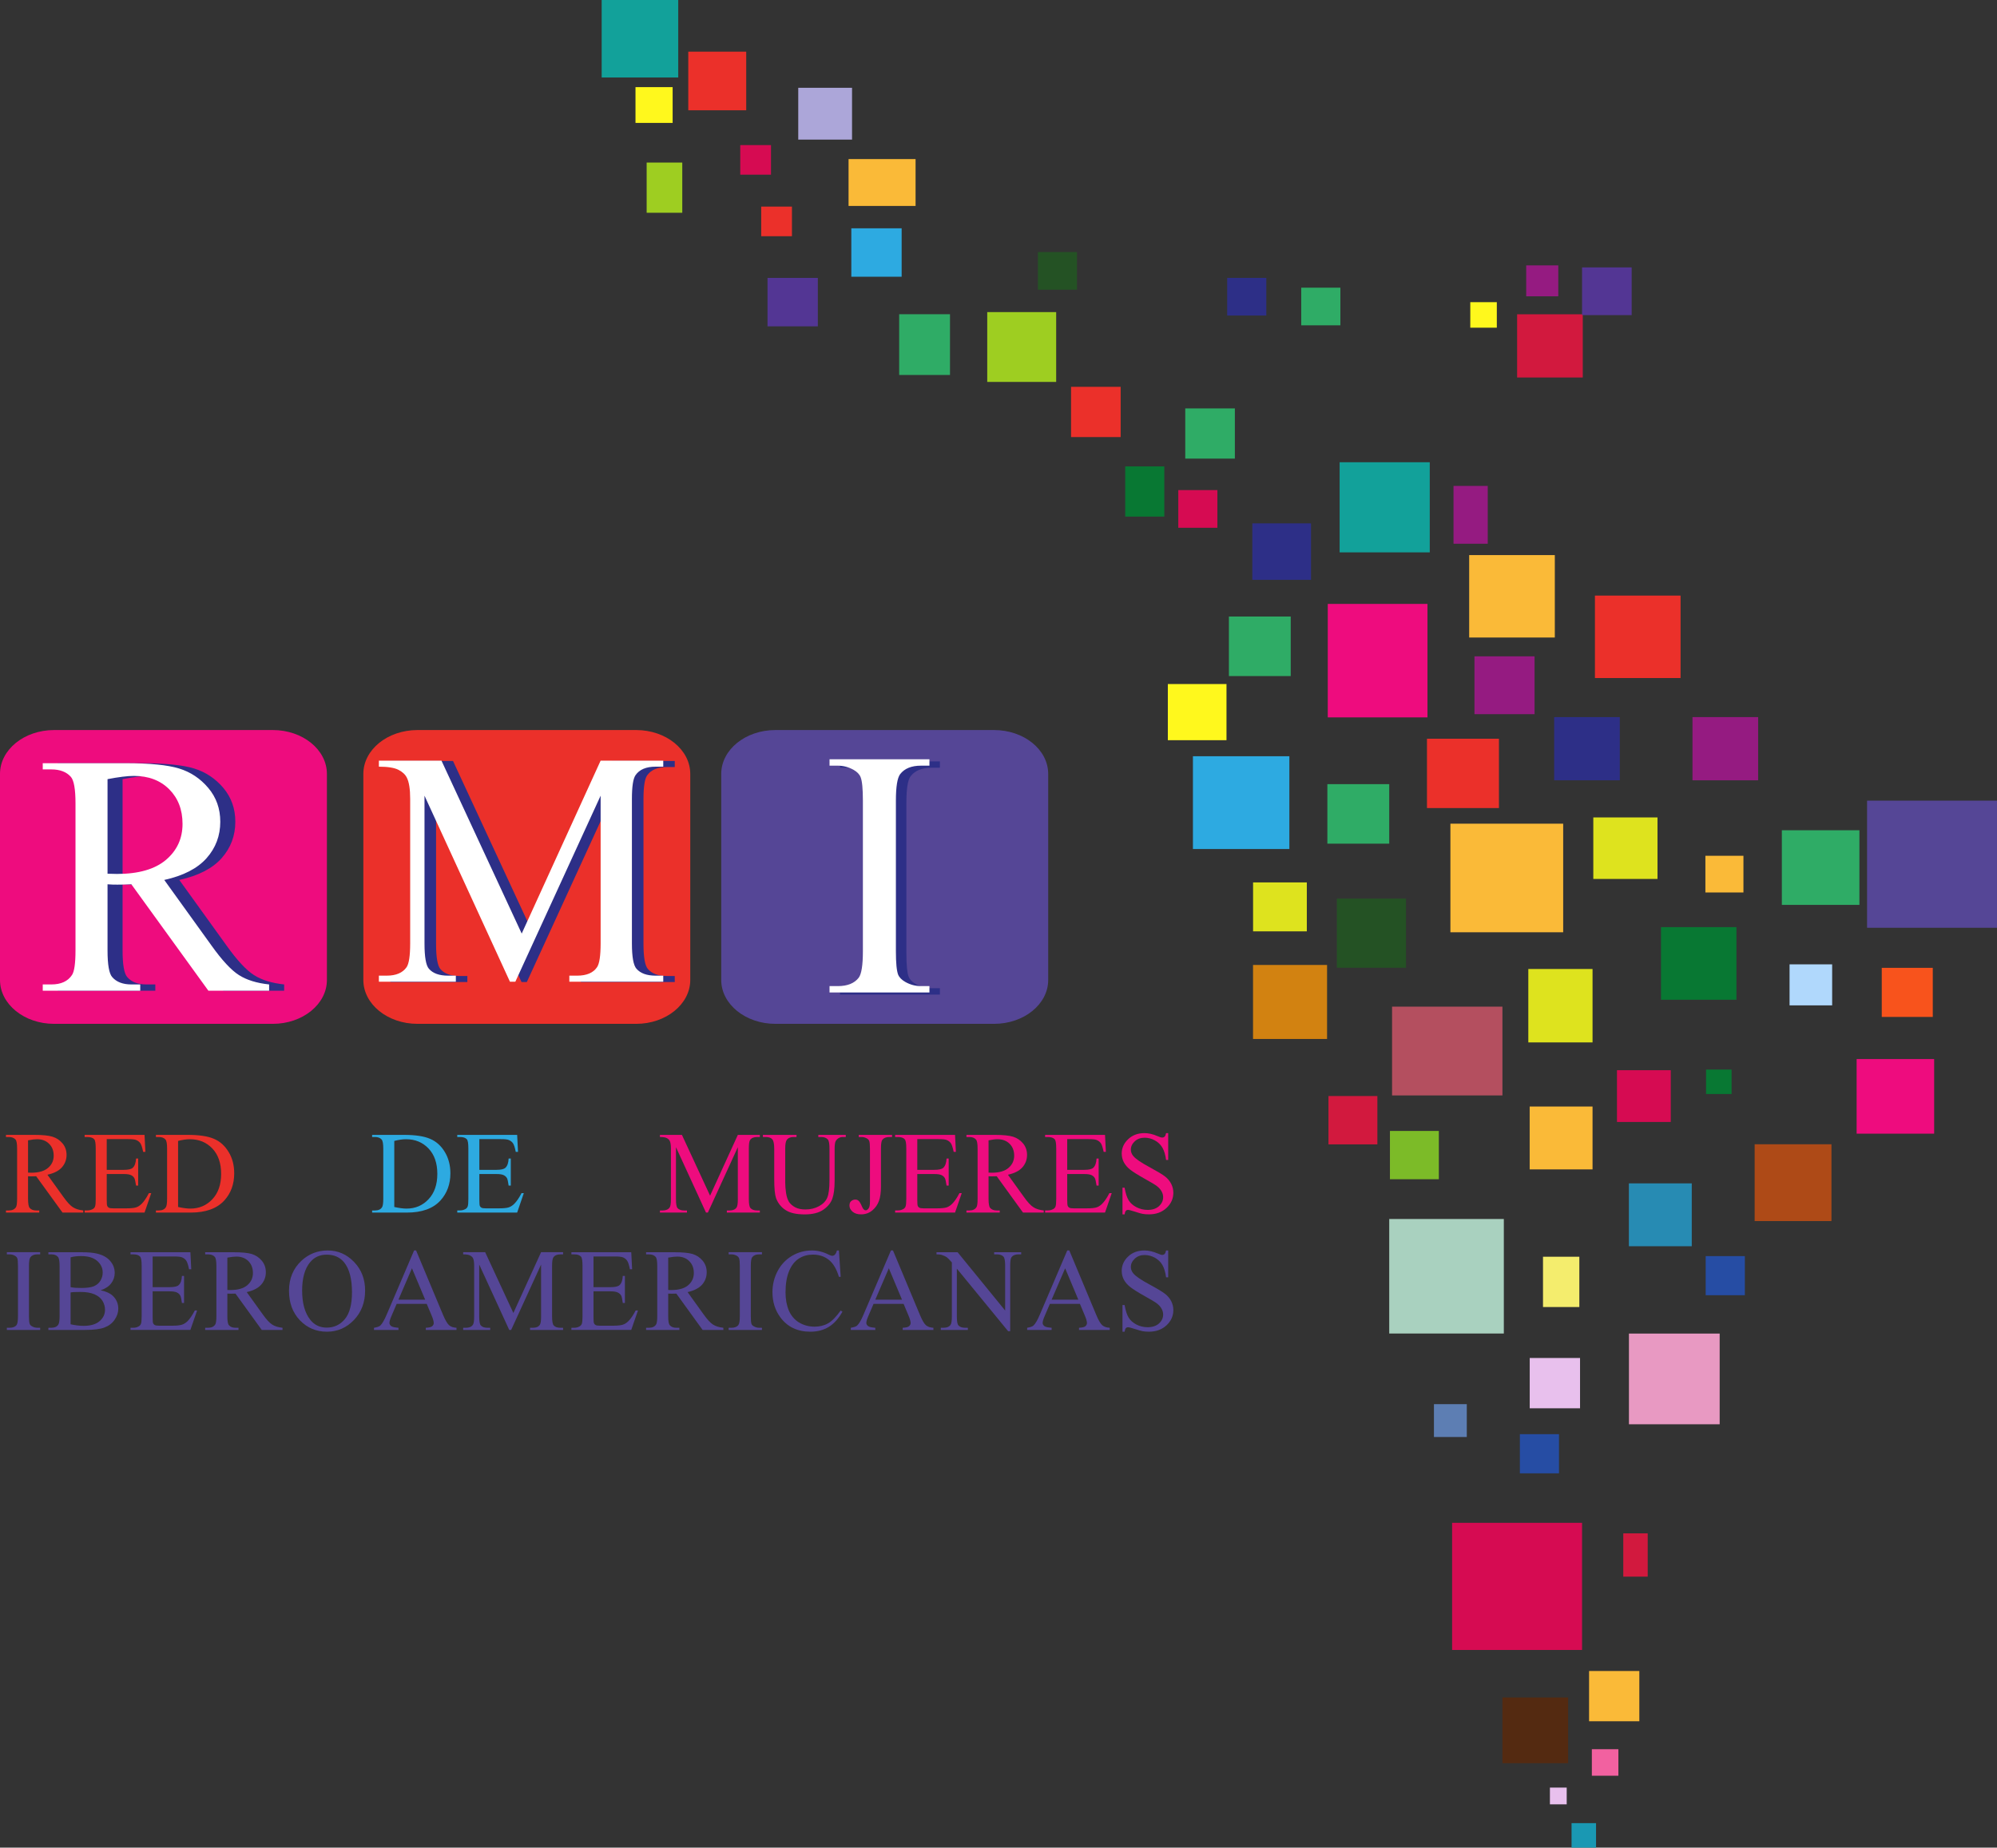 <?xml version="1.0" encoding="UTF-8"?>
<svg xmlns="http://www.w3.org/2000/svg" xmlns:xlink="http://www.w3.org/1999/xlink" width="154.58pt" height="143.05pt" viewBox="0 0 154.58 143.05" version="1.1">
<rect x="0" y="0" width="154.58" height="143.05" fill="#333333" stroke="none"/>
<defs>
<clipPath id="clip1">
  <path d="M 144 61 L 154.578 61 L 154.578 72 L 144 72 Z M 144 61 "/>
</clipPath>
<clipPath id="clip2">
  <path d="M 121 141 L 124 141 L 124 143.051 L 121 143.051 Z M 121 141 "/>
</clipPath>
</defs>
<g id="surface1">
<path style=" stroke:none;fill-rule:nonzero;fill:rgb(83.984%,4.315%,32.152%);fill-opacity:1;" d="M 112.402 127.746 L 122.461 127.746 L 122.461 117.902 L 112.402 117.902 Z M 112.402 127.746 "/>
<g clip-path="url(#clip1)" clip-rule="nonzero">
<path style=" stroke:none;fill-rule:nonzero;fill:rgb(33.325%,27.44%,58.789%);fill-opacity:1;" d="M 144.523 71.832 L 154.582 71.832 L 154.582 61.988 L 144.523 61.988 Z M 144.523 71.832 "/>
</g>
<path style=" stroke:none;fill-rule:nonzero;fill:rgb(32.935%,16.479%,6.665%);fill-opacity:1;" d="M 116.297 136.512 L 121.383 136.512 L 121.383 131.426 L 116.297 131.426 Z M 116.297 136.512 "/>
<path style=" stroke:none;fill-rule:nonzero;fill:rgb(98.047%,72.852%,21.973%);fill-opacity:1;" d="M 123.004 133.266 L 126.895 133.266 L 126.895 129.375 L 123.004 129.375 Z M 123.004 133.266 "/>
<path style=" stroke:none;fill-rule:nonzero;fill:rgb(36.473%,49.414%,70.117%);fill-opacity:1;" d="M 110.996 111.258 L 113.539 111.258 L 113.539 108.715 L 110.996 108.715 Z M 110.996 111.258 "/>
<path style=" stroke:none;fill-rule:nonzero;fill:rgb(14.893%,30.2%,64.256%);fill-opacity:1;" d="M 117.648 114.07 L 120.676 114.07 L 120.676 111.039 L 117.648 111.039 Z M 117.648 114.07 "/>
<path style=" stroke:none;fill-rule:nonzero;fill:rgb(14.893%,30.2%,64.256%);fill-opacity:1;" d="M 132.031 100.281 L 135.062 100.281 L 135.062 97.254 L 132.031 97.254 Z M 132.031 100.281 "/>
<path style=" stroke:none;fill-rule:nonzero;fill:rgb(91.014%,75.389%,92.969%);fill-opacity:1;" d="M 118.41 109.035 L 122.305 109.035 L 122.305 105.141 L 118.41 105.141 Z M 118.41 109.035 "/>
<path style=" stroke:none;fill-rule:nonzero;fill:rgb(95.702%,92.969%,42.747%);fill-opacity:1;" d="M 119.438 101.195 L 122.25 101.195 L 122.25 97.301 L 119.438 97.301 Z M 119.438 101.195 "/>
<path style=" stroke:none;fill-rule:nonzero;fill:rgb(87.109%,89.062%,11.768%);fill-opacity:1;" d="M 118.301 80.707 L 123.273 80.707 L 123.273 75.023 L 118.301 75.023 Z M 118.301 80.707 "/>
<path style=" stroke:none;fill-rule:nonzero;fill:rgb(87.109%,89.062%,11.768%);fill-opacity:1;" d="M 96.996 72.109 L 101.156 72.109 L 101.156 68.32 L 96.996 68.32 Z M 96.996 72.109 "/>
<path style=" stroke:none;fill-rule:nonzero;fill:rgb(87.109%,89.062%,11.768%);fill-opacity:1;" d="M 123.332 68.051 L 128.301 68.051 L 128.301 63.289 L 123.332 63.289 Z M 123.332 68.051 "/>
<path style=" stroke:none;fill-rule:nonzero;fill:rgb(100%,97.264%,11.377%);fill-opacity:1;" d="M 90.398 57.309 L 94.938 57.309 L 94.938 52.961 L 90.398 52.961 Z M 90.398 57.309 "/>
<path style=" stroke:none;fill-rule:nonzero;fill:rgb(91.014%,59.959%,76.172%);fill-opacity:1;" d="M 126.09 110.273 L 133.113 110.273 L 133.113 103.25 L 126.09 103.25 Z M 126.09 110.273 "/>
<path style=" stroke:none;fill-rule:nonzero;fill:rgb(94.922%,38.036%,62.694%);fill-opacity:1;" d="M 123.219 137.484 L 125.273 137.484 L 125.273 135.43 L 123.219 135.43 Z M 123.219 137.484 "/>
<path style=" stroke:none;fill-rule:nonzero;fill:rgb(91.014%,75.389%,92.969%);fill-opacity:1;" d="M 119.973 139.699 L 121.273 139.699 L 121.273 138.402 L 119.973 138.402 Z M 119.973 139.699 "/>
<g clip-path="url(#clip2)" clip-rule="nonzero">
<path style=" stroke:none;fill-rule:nonzero;fill:rgb(10.205%,59.569%,70.117%);fill-opacity:1;" d="M 121.648 143.051 L 123.543 143.051 L 123.543 141.156 L 121.648 141.156 Z M 121.648 143.051 "/>
</g>
<path style=" stroke:none;fill-rule:nonzero;fill:rgb(15.282%,54.492%,70.117%);fill-opacity:1;" d="M 126.086 96.488 L 130.953 96.488 L 130.953 91.621 L 126.086 91.621 Z M 126.086 96.488 "/>
<path style=" stroke:none;fill-rule:nonzero;fill:rgb(98.047%,72.852%,21.973%);fill-opacity:1;" d="M 118.406 90.539 L 123.273 90.539 L 123.273 85.672 L 118.406 85.672 Z M 118.406 90.539 "/>
<path style=" stroke:none;fill-rule:nonzero;fill:rgb(83.984%,4.315%,32.152%);fill-opacity:1;" d="M 125.164 86.867 L 129.328 86.867 L 129.328 82.859 L 125.164 82.859 Z M 125.164 86.867 "/>
<path style=" stroke:none;fill-rule:nonzero;fill:rgb(93.359%,4.704%,49.414%);fill-opacity:1;" d="M 143.715 87.773 L 149.715 87.773 L 149.715 81.996 L 143.715 81.996 Z M 143.715 87.773 "/>
<path style=" stroke:none;fill-rule:nonzero;fill:rgb(93.359%,4.704%,49.414%);fill-opacity:1;" d="M 102.777 55.543 L 110.496 55.543 L 110.496 46.758 L 102.777 46.758 Z M 102.777 55.543 "/>
<path style=" stroke:none;fill-rule:nonzero;fill:rgb(3.137%,47.069%,19.994%);fill-opacity:1;" d="M 132.059 84.703 L 134.035 84.703 L 134.035 82.809 L 132.059 82.809 Z M 132.059 84.703 "/>
<path style=" stroke:none;fill-rule:nonzero;fill:rgb(98.047%,72.852%,21.973%);fill-opacity:1;" d="M 132.008 69.098 L 134.953 69.098 L 134.953 66.258 L 132.008 66.258 Z M 132.008 69.098 "/>
<path style=" stroke:none;fill-rule:nonzero;fill:rgb(98.047%,72.852%,21.973%);fill-opacity:1;" d="M 113.723 49.359 L 120.352 49.359 L 120.352 42.977 L 113.723 42.977 Z M 113.723 49.359 "/>
<path style=" stroke:none;fill-rule:nonzero;fill:rgb(92.188%,18.822%,16.479%);fill-opacity:1;" d="M 123.457 52.496 L 130.086 52.496 L 130.086 46.113 L 123.457 46.113 Z M 123.457 52.496 "/>
<path style=" stroke:none;fill-rule:nonzero;fill:rgb(98.047%,72.852%,21.973%);fill-opacity:1;" d="M 112.27 72.18 L 121 72.18 L 121 63.773 L 112.27 63.773 Z M 112.27 72.18 "/>
<path style=" stroke:none;fill-rule:nonzero;fill:rgb(3.137%,47.069%,19.994%);fill-opacity:1;" d="M 128.57 77.406 L 134.41 77.406 L 134.41 71.781 L 128.57 71.781 Z M 128.57 77.406 "/>
<path style=" stroke:none;fill-rule:nonzero;fill:rgb(68.944%,84.764%,98.827%);fill-opacity:1;" d="M 138.523 77.84 L 141.82 77.84 L 141.82 74.664 L 138.523 74.664 Z M 138.523 77.84 "/>
<path style=" stroke:none;fill-rule:nonzero;fill:rgb(17.651%,66.602%,88.281%);fill-opacity:1;" d="M 92.34 65.734 L 99.805 65.734 L 99.805 58.551 L 92.34 58.551 Z M 92.34 65.734 "/>
<path style=" stroke:none;fill-rule:nonzero;fill:rgb(97.264%,32.542%,10.985%);fill-opacity:1;" d="M 145.66 78.734 L 149.609 78.734 L 149.609 74.934 L 145.66 74.934 Z M 145.66 78.734 "/>
<path style=" stroke:none;fill-rule:nonzero;fill:rgb(92.188%,18.822%,16.479%);fill-opacity:1;" d="M 110.457 62.562 L 116.027 62.562 L 116.027 57.195 L 110.457 57.195 Z M 110.457 62.562 "/>
<path style=" stroke:none;fill-rule:nonzero;fill:rgb(58.397%,10.594%,50.584%);fill-opacity:1;" d="M 114.133 55.293 L 118.785 55.293 L 118.785 50.816 L 114.133 50.816 Z M 114.133 55.293 "/>
<path style=" stroke:none;fill-rule:nonzero;fill:rgb(83.984%,4.315%,32.152%);fill-opacity:1;" d="M 91.207 40.863 L 94.234 40.863 L 94.234 37.945 L 91.207 37.945 Z M 91.207 40.863 "/>
<path style=" stroke:none;fill-rule:nonzero;fill:rgb(14.11%,32.152%,14.11%);fill-opacity:1;" d="M 80.34 22.43 L 83.367 22.43 L 83.367 19.516 L 80.34 19.516 Z M 80.34 22.43 "/>
<path style=" stroke:none;fill-rule:nonzero;fill:rgb(17.651%,66.602%,88.281%);fill-opacity:1;" d="M 65.898 21.426 L 69.793 21.426 L 69.793 17.676 L 65.898 17.676 Z M 65.898 21.426 "/>
<path style=" stroke:none;fill-rule:nonzero;fill:rgb(92.188%,18.822%,16.479%);fill-opacity:1;" d="M 58.922 18.289 L 61.301 18.289 L 61.301 15.996 L 58.922 15.996 Z M 58.922 18.289 "/>
<path style=" stroke:none;fill-rule:nonzero;fill:rgb(83.984%,4.315%,32.152%);fill-opacity:1;" d="M 57.301 13.523 L 59.68 13.523 L 59.68 11.234 L 57.301 11.234 Z M 57.301 13.523 "/>
<path style=" stroke:none;fill-rule:nonzero;fill:rgb(100%,97.264%,11.377%);fill-opacity:1;" d="M 49.191 9.516 L 52.066 9.516 L 52.066 6.746 L 49.191 6.746 Z M 49.191 9.516 "/>
<path style=" stroke:none;fill-rule:nonzero;fill:rgb(67.381%,65.039%,85.156%);fill-opacity:1;" d="M 61.789 10.809 L 65.953 10.809 L 65.953 6.797 L 61.789 6.797 Z M 61.789 10.809 "/>
<path style=" stroke:none;fill-rule:nonzero;fill:rgb(98.047%,72.852%,21.973%);fill-opacity:1;" d="M 65.684 15.945 L 70.871 15.945 L 70.871 12.316 L 65.684 12.316 Z M 65.684 15.945 "/>
<path style=" stroke:none;fill-rule:nonzero;fill:rgb(32.542%,21.167%,58.006%);fill-opacity:1;" d="M 59.41 25.266 L 63.305 25.266 L 63.305 21.516 L 59.41 21.516 Z M 59.41 25.266 "/>
<path style=" stroke:none;fill-rule:nonzero;fill:rgb(18.431%,67.381%,39.989%);fill-opacity:1;" d="M 100.723 25.188 L 103.754 25.188 L 103.754 22.273 L 100.723 22.273 Z M 100.723 25.188 "/>
<path style=" stroke:none;fill-rule:nonzero;fill:rgb(82.422%,9.813%,24.315%);fill-opacity:1;" d="M 117.434 29.227 L 122.516 29.227 L 122.516 24.332 L 117.434 24.332 Z M 117.434 29.227 "/>
<path style=" stroke:none;fill-rule:nonzero;fill:rgb(17.651%,18.431%,52.93%);fill-opacity:1;" d="M 94.992 24.43 L 98.02 24.43 L 98.02 21.516 L 94.992 21.516 Z M 94.992 24.43 "/>
<path style=" stroke:none;fill-rule:nonzero;fill:rgb(32.542%,21.167%,58.006%);fill-opacity:1;" d="M 122.461 24.398 L 126.301 24.398 L 126.301 20.703 L 122.461 20.703 Z M 122.461 24.398 "/>
<path style=" stroke:none;fill-rule:nonzero;fill:rgb(58.397%,10.594%,50.584%);fill-opacity:1;" d="M 118.137 22.941 L 120.621 22.941 L 120.621 20.547 L 118.137 20.547 Z M 118.137 22.941 "/>
<path style=" stroke:none;fill-rule:nonzero;fill:rgb(100%,97.264%,11.377%);fill-opacity:1;" d="M 113.809 25.371 L 115.863 25.371 L 115.863 23.395 L 113.809 23.395 Z M 113.809 25.371 "/>
<path style=" stroke:none;fill-rule:nonzero;fill:rgb(3.137%,47.069%,19.994%);fill-opacity:1;" d="M 87.098 39.996 L 90.125 39.996 L 90.125 36.109 L 87.098 36.109 Z M 87.098 39.996 "/>
<path style=" stroke:none;fill-rule:nonzero;fill:rgb(18.431%,67.381%,39.989%);fill-opacity:1;" d="M 91.746 35.508 L 95.586 35.508 L 95.586 31.621 L 91.746 31.621 Z M 91.746 35.508 "/>
<path style=" stroke:none;fill-rule:nonzero;fill:rgb(61.914%,80.859%,12.939%);fill-opacity:1;" d="M 50.055 16.473 L 52.812 16.473 L 52.812 12.586 L 50.055 12.586 Z M 50.055 16.473 "/>
<path style=" stroke:none;fill-rule:nonzero;fill:rgb(92.188%,18.822%,16.479%);fill-opacity:1;" d="M 82.906 33.84 L 86.746 33.84 L 86.746 29.949 L 82.906 29.949 Z M 82.906 33.84 "/>
<path style=" stroke:none;fill-rule:nonzero;fill:rgb(92.188%,18.822%,16.479%);fill-opacity:1;" d="M 53.277 8.539 L 57.762 8.539 L 57.762 4 L 53.277 4 Z M 53.277 8.539 "/>
<path style=" stroke:none;fill-rule:nonzero;fill:rgb(7.054%,63.084%,60.352%);fill-opacity:1;" d="M 46.574 6 L 52.5 6 L 52.5 -0.004 L 46.574 -0.004 Z M 46.574 6 "/>
<path style=" stroke:none;fill-rule:nonzero;fill:rgb(61.914%,80.859%,12.939%);fill-opacity:1;" d="M 76.418 29.57 L 81.754 29.57 L 81.754 24.164 L 76.418 24.164 Z M 76.418 29.57 "/>
<path style=" stroke:none;fill-rule:nonzero;fill:rgb(18.431%,67.381%,39.989%);fill-opacity:1;" d="M 69.602 29.031 L 73.535 29.031 L 73.535 24.328 L 69.602 24.328 Z M 69.602 29.031 "/>
<path style=" stroke:none;fill-rule:nonzero;fill:rgb(58.397%,10.594%,50.584%);fill-opacity:1;" d="M 112.512 42.098 L 115.16 42.098 L 115.16 37.621 L 112.512 37.621 Z M 112.512 42.098 "/>
<path style=" stroke:none;fill-rule:nonzero;fill:rgb(17.651%,18.431%,52.93%);fill-opacity:1;" d="M 120.301 60.414 L 125.383 60.414 L 125.383 55.52 L 120.301 55.52 Z M 120.301 60.414 "/>
<path style=" stroke:none;fill-rule:nonzero;fill:rgb(17.651%,18.431%,52.93%);fill-opacity:1;" d="M 96.938 44.895 L 101.48 44.895 L 101.48 40.52 L 96.938 40.52 Z M 96.938 44.895 "/>
<path style=" stroke:none;fill-rule:nonzero;fill:rgb(58.397%,10.594%,50.584%);fill-opacity:1;" d="M 131.008 60.414 L 136.09 60.414 L 136.09 55.52 L 131.008 55.52 Z M 131.008 60.414 "/>
<path style=" stroke:none;fill-rule:nonzero;fill:rgb(18.431%,67.381%,39.989%);fill-opacity:1;" d="M 137.926 70.059 L 143.93 70.059 L 143.93 64.281 L 137.926 64.281 Z M 137.926 70.059 "/>
<path style=" stroke:none;fill-rule:nonzero;fill:rgb(18.431%,67.381%,39.989%);fill-opacity:1;" d="M 102.746 65.32 L 107.535 65.32 L 107.535 60.711 L 102.746 60.711 Z M 102.746 65.32 "/>
<path style=" stroke:none;fill-rule:nonzero;fill:rgb(18.431%,67.381%,39.989%);fill-opacity:1;" d="M 95.125 52.344 L 99.91 52.344 L 99.91 47.734 L 95.125 47.734 Z M 95.125 52.344 "/>
<path style=" stroke:none;fill-rule:nonzero;fill:rgb(82.422%,9.813%,24.315%);fill-opacity:1;" d="M 102.832 88.602 L 106.617 88.602 L 106.617 84.859 L 102.832 84.859 Z M 102.832 88.602 "/>
<path style=" stroke:none;fill-rule:nonzero;fill:rgb(48.631%,73.242%,15.697%);fill-opacity:1;" d="M 107.59 91.301 L 111.375 91.301 L 111.375 87.562 L 107.59 87.562 Z M 107.59 91.301 "/>
<path style=" stroke:none;fill-rule:nonzero;fill:rgb(70.506%,30.98%,37.256%);fill-opacity:1;" d="M 107.754 84.812 L 116.297 84.812 L 116.297 77.938 L 107.754 77.938 Z M 107.754 84.812 "/>
<path style=" stroke:none;fill-rule:nonzero;fill:rgb(66.209%,82.031%,74.805%);fill-opacity:1;" d="M 107.535 103.246 L 116.406 103.246 L 116.406 94.379 L 107.535 94.379 Z M 107.535 103.246 "/>
<path style=" stroke:none;fill-rule:nonzero;fill:rgb(68.164%,29.027%,9.009%);fill-opacity:1;" d="M 135.82 94.539 L 141.766 94.539 L 141.766 88.594 L 135.82 88.594 Z M 135.82 94.539 "/>
<path style=" stroke:none;fill-rule:nonzero;fill:rgb(82.422%,9.813%,24.315%);fill-opacity:1;" d="M 125.652 122.07 L 127.543 122.07 L 127.543 118.719 L 125.652 118.719 Z M 125.652 122.07 "/>
<path style=" stroke:none;fill-rule:nonzero;fill:rgb(14.11%,32.152%,14.11%);fill-opacity:1;" d="M 103.48 74.926 L 108.836 74.926 L 108.836 69.574 L 103.48 69.574 Z M 103.48 74.926 "/>
<path style=" stroke:none;fill-rule:nonzero;fill:rgb(82.422%,50.977%,6.665%);fill-opacity:1;" d="M 96.992 80.441 L 102.723 80.441 L 102.723 74.711 L 96.992 74.711 Z M 96.992 80.441 "/>
<path style=" stroke:none;fill-rule:nonzero;fill:rgb(7.054%,63.084%,60.352%);fill-opacity:1;" d="M 103.695 42.766 L 110.672 42.766 L 110.672 35.789 L 103.695 35.789 Z M 103.695 42.766 "/>
<path style=" stroke:none;fill-rule:nonzero;fill:rgb(92.188%,18.822%,16.479%);fill-opacity:1;" d="M 53.43 75.875 C 53.43 77.746 51.555 79.27 49.242 79.27 L 32.316 79.27 C 30 79.27 28.125 77.746 28.125 75.875 L 28.125 59.918 C 28.125 58.043 30 56.523 32.316 56.523 L 49.242 56.523 C 51.555 56.523 53.43 58.043 53.43 59.918 "/>
<path style=" stroke:none;fill-rule:nonzero;fill:rgb(17.651%,18.431%,52.93%);fill-opacity:1;" d="M 40.367 76.031 L 33.754 61.633 L 33.754 73.066 C 33.754 74.121 33.867 74.777 34.094 75.035 C 34.406 75.391 34.898 75.566 35.57 75.566 L 36.176 75.566 L 36.176 76.031 L 30.219 76.031 L 30.219 75.566 L 30.824 75.566 C 31.547 75.566 32.062 75.348 32.363 74.91 C 32.551 74.641 32.641 74.027 32.641 73.066 L 32.641 61.883 C 32.641 61.129 32.559 60.582 32.391 60.242 C 32.273 60 32.055 59.797 31.738 59.633 C 31.426 59.469 30.918 59.387 30.219 59.387 L 30.219 58.918 L 35.066 58.918 L 41.277 72.309 L 47.383 58.918 L 52.23 58.918 L 52.23 59.387 L 51.637 59.387 C 50.906 59.387 50.391 59.602 50.086 60.043 C 49.902 60.309 49.809 60.926 49.809 61.883 L 49.809 73.066 C 49.809 74.121 49.926 74.777 50.16 75.035 C 50.473 75.391 50.965 75.566 51.637 75.566 L 52.23 75.566 L 52.23 76.031 L 44.961 76.031 L 44.961 75.566 L 45.566 75.566 C 46.297 75.566 46.812 75.348 47.105 74.91 C 47.293 74.641 47.383 74.027 47.383 73.066 L 47.383 61.633 L 40.781 76.031 "/>
<path style=" stroke:none;fill-rule:nonzero;fill:rgb(100%,100%,100%);fill-opacity:1;" d="M 39.473 76.008 L 32.859 61.605 L 32.859 73.039 C 32.859 74.094 32.973 74.75 33.203 75.008 C 33.512 75.363 34.004 75.539 34.68 75.539 L 35.285 75.539 L 35.285 76.008 L 29.328 76.008 L 29.328 75.539 L 29.934 75.539 C 30.656 75.539 31.168 75.32 31.473 74.883 C 31.656 74.613 31.75 74 31.75 73.039 L 31.75 61.855 C 31.75 61.102 31.664 60.551 31.496 60.219 C 31.379 59.973 31.164 59.77 30.848 59.605 C 30.531 59.441 30.023 59.359 29.328 59.359 L 29.328 58.891 L 34.172 58.891 L 40.383 72.281 L 46.492 58.891 L 51.34 58.891 L 51.34 59.359 L 50.746 59.359 C 50.016 59.359 49.496 59.578 49.195 60.016 C 49.008 60.281 48.914 60.898 48.914 61.855 L 48.914 73.039 C 48.914 74.094 49.035 74.75 49.27 75.008 C 49.582 75.363 50.074 75.539 50.746 75.539 L 51.34 75.539 L 51.34 76.008 L 44.07 76.008 L 44.07 75.539 L 44.676 75.539 C 45.406 75.539 45.922 75.32 46.215 74.883 C 46.398 74.613 46.492 74 46.492 73.039 L 46.492 61.605 L 39.891 76.008 "/>
<path style=" stroke:none;fill-rule:nonzero;fill:rgb(33.325%,27.44%,58.789%);fill-opacity:1;" d="M 81.137 75.875 C 81.137 77.746 79.262 79.27 76.945 79.27 L 60.02 79.27 C 57.707 79.27 55.828 77.746 55.828 75.875 L 55.828 59.918 C 55.828 58.043 57.707 56.523 60.02 56.523 L 76.945 56.523 C 79.262 56.523 81.137 58.043 81.137 59.918 "/>
<path style=" stroke:none;fill-rule:nonzero;fill:rgb(17.651%,18.431%,52.93%);fill-opacity:1;" d="M 72.754 76.512 L 72.754 77.004 L 65.02 77.004 L 65.02 76.512 L 65.66 76.512 C 66.402 76.512 66.945 76.293 67.285 75.859 C 67.496 75.574 67.602 74.891 67.602 73.809 L 67.602 62.145 C 67.602 61.23 67.543 60.629 67.43 60.336 C 67.34 60.113 67.16 59.922 66.883 59.762 C 66.492 59.547 66.086 59.441 65.66 59.441 L 65.02 59.441 L 65.02 58.949 L 72.754 58.949 L 72.754 59.441 L 72.102 59.441 C 71.367 59.441 70.828 59.66 70.492 60.094 C 70.27 60.379 70.16 61.062 70.16 62.145 L 70.16 73.809 C 70.16 74.723 70.219 75.324 70.332 75.617 C 70.422 75.84 70.605 76.031 70.891 76.191 C 71.273 76.402 71.676 76.512 72.102 76.512 "/>
<path style=" stroke:none;fill-rule:nonzero;fill:rgb(100%,100%,100%);fill-opacity:1;" d="M 71.945 76.348 L 71.945 76.84 L 64.211 76.84 L 64.211 76.348 L 64.848 76.348 C 65.594 76.348 66.137 76.133 66.473 75.695 C 66.684 75.41 66.793 74.73 66.793 73.645 L 66.793 61.984 C 66.793 61.07 66.734 60.465 66.617 60.172 C 66.531 59.949 66.348 59.762 66.07 59.602 C 65.68 59.387 65.273 59.281 64.848 59.281 L 64.211 59.281 L 64.211 58.785 L 71.945 58.785 L 71.945 59.281 L 71.293 59.281 C 70.555 59.281 70.02 59.496 69.68 59.934 C 69.461 60.219 69.348 60.902 69.348 61.984 L 69.348 73.645 C 69.348 74.562 69.406 75.16 69.52 75.457 C 69.609 75.676 69.797 75.867 70.078 76.027 C 70.461 76.242 70.867 76.348 71.293 76.348 "/>
<path style=" stroke:none;fill-rule:nonzero;fill:rgb(93.359%,4.704%,49.414%);fill-opacity:1;" d="M 25.305 75.875 C 25.305 77.746 23.43 79.27 21.117 79.27 L 4.188 79.27 C 1.875 79.27 0 77.746 0 75.875 L 0 59.918 C 0 58.043 1.875 56.523 4.188 56.523 L 21.117 56.523 C 23.43 56.523 25.305 58.043 25.305 59.918 "/>
<path style=" stroke:none;fill-rule:nonzero;fill:rgb(17.651%,18.431%,52.93%);fill-opacity:1;" d="M 9.488 67.648 C 9.652 67.648 9.797 67.648 9.918 67.656 C 10.039 67.66 10.137 67.664 10.215 67.664 C 11.898 67.664 13.16 67.297 14.016 66.57 C 14.867 65.844 15.293 64.918 15.293 63.789 C 15.293 62.691 14.949 61.797 14.262 61.109 C 13.574 60.418 12.66 60.074 11.527 60.074 C 11.027 60.074 10.344 60.16 9.488 60.324 Z M 21.996 76.703 L 17.293 76.703 L 11.332 68.465 C 10.891 68.484 10.531 68.492 10.254 68.492 C 10.141 68.492 10.023 68.492 9.891 68.488 C 9.762 68.48 9.625 68.477 9.488 68.465 L 9.488 73.582 C 9.488 74.691 9.609 75.383 9.852 75.652 C 10.18 76.031 10.676 76.219 11.332 76.219 L 12.023 76.219 L 12.023 76.703 L 4.473 76.703 L 4.473 76.219 L 5.137 76.219 C 5.883 76.219 6.414 75.977 6.734 75.492 C 6.918 75.223 7.008 74.586 7.008 73.582 L 7.008 62.207 C 7.008 61.098 6.887 60.41 6.645 60.141 C 6.305 59.762 5.805 59.57 5.137 59.57 L 4.473 59.57 L 4.473 59.09 L 10.891 59.09 C 12.762 59.09 14.141 59.227 15.027 59.5 C 15.914 59.773 16.668 60.273 17.289 61.004 C 17.906 61.738 18.215 62.609 18.215 63.621 C 18.215 64.703 17.863 65.645 17.156 66.441 C 16.453 67.238 15.359 67.801 13.879 68.129 L 17.516 73.18 C 18.344 74.344 19.062 75.113 19.656 75.492 C 20.254 75.875 21.035 76.117 21.996 76.219 "/>
<path style=" stroke:none;fill-rule:nonzero;fill:rgb(100%,100%,100%);fill-opacity:1;" d="M 8.324 67.648 C 8.488 67.648 8.633 67.648 8.754 67.656 C 8.875 67.66 8.973 67.664 9.051 67.664 C 10.73 67.664 11.996 67.297 12.852 66.57 C 13.703 65.844 14.129 64.918 14.129 63.789 C 14.129 62.691 13.785 61.797 13.098 61.109 C 12.406 60.418 11.496 60.074 10.363 60.074 C 9.863 60.074 9.18 60.16 8.324 60.324 Z M 20.832 76.703 L 16.129 76.703 L 10.168 68.465 C 9.727 68.484 9.367 68.492 9.09 68.492 C 8.977 68.492 8.855 68.492 8.727 68.488 C 8.598 68.48 8.461 68.477 8.324 68.465 L 8.324 73.582 C 8.324 74.691 8.445 75.383 8.688 75.652 C 9.016 76.031 9.512 76.219 10.168 76.219 L 10.855 76.219 L 10.855 76.703 L 3.309 76.703 L 3.309 76.219 L 3.973 76.219 C 4.719 76.219 5.25 75.977 5.57 75.492 C 5.754 75.223 5.844 74.586 5.844 73.582 L 5.844 62.207 C 5.844 61.098 5.723 60.41 5.48 60.141 C 5.141 59.762 4.641 59.57 3.973 59.57 L 3.309 59.57 L 3.309 59.09 L 9.727 59.09 C 11.598 59.09 12.977 59.227 13.863 59.5 C 14.75 59.773 15.504 60.273 16.121 61.004 C 16.742 61.738 17.051 62.609 17.051 63.621 C 17.051 64.703 16.699 65.645 15.992 66.441 C 15.285 67.238 14.195 67.801 12.715 68.129 L 16.352 73.18 C 17.18 74.344 17.895 75.113 18.492 75.492 C 19.09 75.875 19.871 76.117 20.832 76.219 "/>
<path style=" stroke:none;fill-rule:nonzero;fill:rgb(92.188%,18.822%,16.479%);fill-opacity:1;" d="M 2.172 90.789 C 2.23 90.789 2.277 90.793 2.32 90.793 C 2.359 90.793 2.395 90.797 2.422 90.797 C 2.996 90.797 3.426 90.672 3.719 90.422 C 4.012 90.176 4.156 89.855 4.156 89.473 C 4.156 89.098 4.039 88.793 3.801 88.559 C 3.566 88.32 3.258 88.203 2.871 88.203 C 2.699 88.203 2.465 88.23 2.172 88.289 Z M 6.445 93.883 L 4.84 93.883 L 2.801 91.07 C 2.652 91.078 2.527 91.078 2.434 91.078 C 2.395 91.078 2.355 91.078 2.309 91.078 C 2.266 91.074 2.219 91.074 2.172 91.07 L 2.172 92.816 C 2.172 93.195 2.215 93.43 2.297 93.523 C 2.41 93.652 2.578 93.719 2.801 93.719 L 3.039 93.719 L 3.039 93.883 L 0.461 93.883 L 0.461 93.719 L 0.688 93.719 C 0.941 93.719 1.121 93.637 1.234 93.469 C 1.293 93.379 1.324 93.16 1.324 92.816 L 1.324 88.934 C 1.324 88.555 1.285 88.32 1.203 88.227 C 1.086 88.098 0.914 88.031 0.688 88.031 L 0.461 88.031 L 0.461 87.867 L 2.652 87.867 C 3.289 87.867 3.762 87.914 4.062 88.008 C 4.367 88.102 4.625 88.27 4.836 88.52 C 5.047 88.77 5.152 89.07 5.152 89.418 C 5.152 89.785 5.031 90.105 4.793 90.379 C 4.551 90.652 4.176 90.84 3.672 90.953 L 4.914 92.68 C 5.199 93.078 5.441 93.34 5.645 93.469 C 5.852 93.602 6.117 93.684 6.445 93.719 "/>
<path style=" stroke:none;fill-rule:nonzero;fill:rgb(92.188%,18.822%,16.479%);fill-opacity:1;" d="M 8.262 88.195 L 8.262 90.574 L 9.586 90.574 C 9.926 90.574 10.156 90.523 10.273 90.418 C 10.426 90.281 10.512 90.043 10.531 89.699 L 10.695 89.699 L 10.695 91.793 L 10.531 91.793 C 10.488 91.5 10.445 91.312 10.406 91.23 C 10.352 91.125 10.266 91.043 10.145 90.984 C 10.023 90.926 9.836 90.898 9.586 90.898 L 8.262 90.898 L 8.262 92.879 C 8.262 93.145 8.273 93.309 8.301 93.367 C 8.324 93.426 8.363 93.469 8.426 93.504 C 8.48 93.539 8.594 93.555 8.762 93.555 L 9.781 93.555 C 10.121 93.555 10.367 93.531 10.52 93.484 C 10.676 93.438 10.824 93.344 10.965 93.203 C 11.148 93.02 11.336 92.746 11.527 92.375 L 11.707 92.375 L 11.188 93.883 L 6.551 93.883 L 6.551 93.715 L 6.762 93.715 C 6.906 93.715 7.039 93.684 7.168 93.617 C 7.262 93.57 7.328 93.5 7.359 93.402 C 7.395 93.309 7.41 93.113 7.41 92.824 L 7.41 88.914 C 7.41 88.531 7.371 88.297 7.297 88.211 C 7.191 88.09 7.012 88.031 6.762 88.031 L 6.551 88.031 L 6.551 87.867 L 11.188 87.867 L 11.254 89.184 L 11.078 89.184 C 11.02 88.871 10.949 88.652 10.875 88.531 C 10.797 88.414 10.688 88.324 10.539 88.262 C 10.422 88.215 10.211 88.195 9.914 88.195 "/>
<path style=" stroke:none;fill-rule:nonzero;fill:rgb(92.188%,18.822%,16.479%);fill-opacity:1;" d="M 13.785 93.449 C 14.16 93.531 14.477 93.574 14.73 93.574 C 15.418 93.574 15.984 93.332 16.438 92.848 C 16.891 92.367 17.117 91.711 17.117 90.887 C 17.117 90.055 16.891 89.402 16.438 88.922 C 15.984 88.445 15.406 88.203 14.695 88.203 C 14.43 88.203 14.125 88.246 13.785 88.336 Z M 12.07 93.883 L 12.07 93.719 L 12.293 93.719 C 12.551 93.719 12.73 93.637 12.836 93.473 C 12.902 93.375 12.934 93.156 12.934 92.816 L 12.934 88.93 C 12.934 88.555 12.895 88.32 12.809 88.227 C 12.695 88.094 12.523 88.031 12.293 88.031 L 12.07 88.031 L 12.07 87.867 L 14.52 87.867 C 15.418 87.867 16.102 87.969 16.57 88.176 C 17.039 88.375 17.414 88.719 17.699 89.195 C 17.988 89.668 18.129 90.219 18.129 90.844 C 18.129 91.68 17.875 92.379 17.367 92.941 C 16.793 93.57 15.926 93.883 14.758 93.883 "/>
<path style=" stroke:none;fill-rule:nonzero;fill:rgb(17.651%,66.602%,88.281%);fill-opacity:1;" d="M 30.52 93.449 C 30.895 93.531 31.211 93.574 31.465 93.574 C 32.152 93.574 32.719 93.332 33.172 92.848 C 33.625 92.367 33.852 91.711 33.852 90.887 C 33.852 90.055 33.625 89.402 33.172 88.922 C 32.719 88.445 32.141 88.203 31.43 88.203 C 31.164 88.203 30.859 88.246 30.52 88.336 Z M 28.805 93.883 L 28.805 93.719 L 29.027 93.719 C 29.285 93.719 29.465 93.637 29.57 93.473 C 29.637 93.375 29.668 93.156 29.668 92.816 L 29.668 88.93 C 29.668 88.555 29.625 88.32 29.543 88.227 C 29.426 88.094 29.258 88.031 29.027 88.031 L 28.805 88.031 L 28.805 87.867 L 31.25 87.867 C 32.152 87.867 32.832 87.969 33.301 88.176 C 33.77 88.375 34.148 88.719 34.434 89.195 C 34.719 89.668 34.863 90.219 34.863 90.844 C 34.863 91.68 34.605 92.379 34.098 92.941 C 33.527 93.57 32.66 93.883 31.492 93.883 "/>
<path style=" stroke:none;fill-rule:nonzero;fill:rgb(17.651%,66.602%,88.281%);fill-opacity:1;" d="M 37.105 88.195 L 37.105 90.574 L 38.43 90.574 C 38.77 90.574 39 90.523 39.117 90.418 C 39.27 90.281 39.355 90.043 39.371 89.699 L 39.539 89.699 L 39.539 91.793 L 39.371 91.793 C 39.332 91.5 39.289 91.312 39.25 91.23 C 39.195 91.125 39.109 91.043 38.988 90.984 C 38.867 90.926 38.68 90.898 38.43 90.898 L 37.105 90.898 L 37.105 92.879 C 37.105 93.145 37.117 93.309 37.141 93.367 C 37.164 93.426 37.207 93.469 37.266 93.504 C 37.324 93.539 37.438 93.555 37.605 93.555 L 38.625 93.555 C 38.965 93.555 39.211 93.531 39.363 93.484 C 39.52 93.438 39.664 93.344 39.809 93.203 C 39.992 93.02 40.18 92.746 40.371 92.375 L 40.547 92.375 L 40.031 93.883 L 35.395 93.883 L 35.395 93.715 L 35.605 93.715 C 35.75 93.715 35.883 93.684 36.012 93.617 C 36.105 93.57 36.168 93.5 36.203 93.402 C 36.238 93.309 36.254 93.113 36.254 92.824 L 36.254 88.914 C 36.254 88.531 36.215 88.297 36.141 88.211 C 36.035 88.09 35.855 88.031 35.605 88.031 L 35.395 88.031 L 35.395 87.867 L 40.031 87.867 L 40.098 89.184 L 39.922 89.184 C 39.863 88.871 39.793 88.652 39.719 88.531 C 39.641 88.414 39.531 88.324 39.383 88.262 C 39.266 88.215 39.055 88.195 38.758 88.195 "/>
<path style=" stroke:none;fill-rule:nonzero;fill:rgb(93.359%,4.704%,49.414%);fill-opacity:1;" d="M 54.648 93.883 L 52.324 88.82 L 52.324 92.84 C 52.324 93.211 52.363 93.441 52.441 93.531 C 52.551 93.656 52.727 93.719 52.961 93.719 L 53.176 93.719 L 53.176 93.883 L 51.082 93.883 L 51.082 93.719 L 51.293 93.719 C 51.547 93.719 51.727 93.641 51.836 93.488 C 51.902 93.395 51.934 93.18 51.934 92.84 L 51.934 88.91 C 51.934 88.645 51.902 88.449 51.844 88.336 C 51.801 88.246 51.727 88.176 51.617 88.117 C 51.504 88.059 51.324 88.031 51.082 88.031 L 51.082 87.867 L 52.785 87.867 L 54.965 92.574 L 57.113 87.867 L 58.816 87.867 L 58.816 88.031 L 58.609 88.031 C 58.352 88.031 58.168 88.109 58.062 88.262 C 57.996 88.355 57.965 88.57 57.965 88.91 L 57.965 92.84 C 57.965 93.211 58.008 93.441 58.09 93.531 C 58.199 93.656 58.371 93.719 58.609 93.719 L 58.816 93.719 L 58.816 93.883 L 56.262 93.883 L 56.262 93.719 L 56.477 93.719 C 56.73 93.719 56.914 93.641 57.016 93.488 C 57.082 93.395 57.113 93.18 57.113 92.84 L 57.113 88.82 L 54.793 93.883 "/>
<path style=" stroke:none;fill-rule:nonzero;fill:rgb(93.359%,4.704%,49.414%);fill-opacity:1;" d="M 63.344 88.031 L 63.344 87.867 L 65.469 87.867 L 65.469 88.031 L 65.246 88.031 C 65.008 88.031 64.828 88.133 64.699 88.328 C 64.637 88.418 64.605 88.633 64.605 88.969 L 64.605 91.406 C 64.605 92.012 64.547 92.477 64.426 92.812 C 64.305 93.141 64.07 93.43 63.719 93.668 C 63.371 93.906 62.895 94.023 62.289 94.023 C 61.633 94.023 61.137 93.91 60.797 93.68 C 60.457 93.457 60.215 93.148 60.07 92.762 C 59.98 92.5 59.93 92.008 59.93 91.281 L 59.93 88.93 C 59.93 88.562 59.879 88.32 59.777 88.203 C 59.676 88.09 59.512 88.031 59.281 88.031 L 59.055 88.031 L 59.055 87.867 L 61.656 87.867 L 61.656 88.031 L 61.426 88.031 C 61.176 88.031 61 88.109 60.895 88.266 C 60.82 88.375 60.781 88.594 60.781 88.93 L 60.781 91.555 C 60.781 91.789 60.801 92.055 60.844 92.355 C 60.891 92.656 60.969 92.895 61.078 93.062 C 61.191 93.23 61.355 93.371 61.566 93.48 C 61.777 93.59 62.035 93.641 62.344 93.641 C 62.738 93.641 63.09 93.555 63.398 93.387 C 63.711 93.215 63.922 92.996 64.035 92.727 C 64.148 92.457 64.207 92.008 64.207 91.367 L 64.207 88.93 C 64.207 88.555 64.164 88.32 64.082 88.227 C 63.969 88.094 63.793 88.031 63.57 88.031 "/>
<path style=" stroke:none;fill-rule:nonzero;fill:rgb(93.359%,4.704%,49.414%);fill-opacity:1;" d="M 66.473 88.031 L 66.473 87.867 L 69.051 87.867 L 69.051 88.031 L 68.832 88.031 C 68.586 88.031 68.41 88.105 68.297 88.25 C 68.227 88.344 68.191 88.57 68.191 88.93 L 68.191 91.871 C 68.191 92.324 68.141 92.691 68.039 92.973 C 67.941 93.254 67.773 93.5 67.531 93.707 C 67.285 93.914 66.992 94.02 66.648 94.02 C 66.371 94.02 66.156 93.953 65.992 93.812 C 65.836 93.676 65.754 93.52 65.754 93.34 C 65.754 93.195 65.789 93.086 65.867 93.012 C 65.965 92.922 66.078 92.875 66.207 92.875 C 66.301 92.875 66.387 92.906 66.461 92.969 C 66.535 93.031 66.633 93.195 66.746 93.465 C 66.816 93.625 66.906 93.707 67.012 93.707 C 67.09 93.707 67.164 93.656 67.234 93.559 C 67.305 93.461 67.34 93.289 67.34 93.039 L 67.34 88.93 C 67.34 88.629 67.32 88.426 67.281 88.328 C 67.25 88.254 67.188 88.191 67.094 88.137 C 66.969 88.07 66.832 88.031 66.691 88.031 "/>
<path style=" stroke:none;fill-rule:nonzero;fill:rgb(93.359%,4.704%,49.414%);fill-opacity:1;" d="M 71.004 88.195 L 71.004 90.574 L 72.324 90.574 C 72.668 90.574 72.898 90.523 73.012 90.418 C 73.164 90.281 73.25 90.043 73.27 89.699 L 73.434 89.699 L 73.434 91.793 L 73.27 91.793 C 73.227 91.5 73.188 91.312 73.145 91.23 C 73.09 91.125 73.004 91.043 72.883 90.984 C 72.762 90.926 72.578 90.898 72.324 90.898 L 71.004 90.898 L 71.004 92.879 C 71.004 93.145 71.016 93.309 71.039 93.367 C 71.062 93.426 71.102 93.469 71.164 93.504 C 71.223 93.539 71.336 93.555 71.5 93.555 L 72.52 93.555 C 72.859 93.555 73.105 93.531 73.262 93.484 C 73.414 93.438 73.562 93.344 73.703 93.203 C 73.887 93.02 74.078 92.746 74.266 92.375 L 74.445 92.375 L 73.926 93.883 L 69.289 93.883 L 69.289 93.715 L 69.504 93.715 C 69.645 93.715 69.781 93.684 69.906 93.617 C 70 93.57 70.066 93.5 70.098 93.402 C 70.133 93.309 70.152 93.113 70.152 92.824 L 70.152 88.914 C 70.152 88.531 70.113 88.297 70.035 88.211 C 69.93 88.09 69.754 88.031 69.504 88.031 L 69.289 88.031 L 69.289 87.867 L 73.926 87.867 L 73.992 89.184 L 73.82 89.184 C 73.758 88.871 73.688 88.652 73.613 88.531 C 73.539 88.414 73.426 88.324 73.277 88.262 C 73.16 88.215 72.953 88.195 72.652 88.195 "/>
<path style=" stroke:none;fill-rule:nonzero;fill:rgb(93.359%,4.704%,49.414%);fill-opacity:1;" d="M 76.52 90.789 C 76.578 90.789 76.625 90.793 76.668 90.793 C 76.707 90.793 76.742 90.797 76.77 90.797 C 77.344 90.797 77.777 90.672 78.066 90.422 C 78.355 90.176 78.504 89.855 78.504 89.473 C 78.504 89.098 78.387 88.793 78.152 88.559 C 77.914 88.32 77.602 88.203 77.219 88.203 C 77.043 88.203 76.812 88.23 76.52 88.289 Z M 80.793 93.883 L 79.188 93.883 L 77.152 91.07 C 77 91.078 76.875 91.078 76.781 91.078 C 76.746 91.078 76.703 91.078 76.66 91.078 C 76.613 91.074 76.566 91.074 76.52 91.07 L 76.52 92.816 C 76.52 93.195 76.562 93.43 76.645 93.523 C 76.758 93.652 76.926 93.719 77.152 93.719 L 77.387 93.719 L 77.387 93.883 L 74.809 93.883 L 74.809 93.719 L 75.035 93.719 C 75.289 93.719 75.469 93.637 75.582 93.469 C 75.645 93.379 75.672 93.16 75.672 92.816 L 75.672 88.934 C 75.672 88.555 75.633 88.32 75.547 88.227 C 75.434 88.098 75.262 88.031 75.035 88.031 L 74.809 88.031 L 74.809 87.867 L 77 87.867 C 77.641 87.867 78.109 87.914 78.414 88.008 C 78.715 88.102 78.973 88.27 79.184 88.52 C 79.395 88.77 79.5 89.07 79.5 89.418 C 79.5 89.785 79.379 90.105 79.141 90.379 C 78.898 90.652 78.527 90.84 78.02 90.953 L 79.262 92.68 C 79.547 93.078 79.789 93.34 79.996 93.469 C 80.199 93.602 80.465 93.684 80.793 93.719 "/>
<path style=" stroke:none;fill-rule:nonzero;fill:rgb(93.359%,4.704%,49.414%);fill-opacity:1;" d="M 82.609 88.195 L 82.609 90.574 L 83.934 90.574 C 84.277 90.574 84.504 90.523 84.621 90.418 C 84.773 90.281 84.859 90.043 84.879 89.699 L 85.043 89.699 L 85.043 91.793 L 84.879 91.793 C 84.836 91.5 84.797 91.312 84.754 91.23 C 84.699 91.125 84.613 91.043 84.492 90.984 C 84.371 90.926 84.184 90.898 83.934 90.898 L 82.609 90.898 L 82.609 92.879 C 82.609 93.145 82.625 93.309 82.648 93.367 C 82.672 93.426 82.711 93.469 82.773 93.504 C 82.832 93.539 82.941 93.555 83.109 93.555 L 84.129 93.555 C 84.469 93.555 84.715 93.531 84.867 93.484 C 85.023 93.438 85.172 93.344 85.312 93.203 C 85.496 93.02 85.684 92.746 85.875 92.375 L 86.055 92.375 L 85.535 93.883 L 80.898 93.883 L 80.898 93.715 L 81.109 93.715 C 81.254 93.715 81.387 93.684 81.516 93.617 C 81.609 93.57 81.676 93.5 81.707 93.402 C 81.742 93.309 81.758 93.113 81.758 92.824 L 81.758 88.914 C 81.758 88.531 81.719 88.297 81.645 88.211 C 81.535 88.09 81.359 88.031 81.109 88.031 L 80.898 88.031 L 80.898 87.867 L 85.535 87.867 L 85.602 89.184 L 85.43 89.184 C 85.363 88.871 85.297 88.652 85.223 88.531 C 85.145 88.414 85.035 88.324 84.887 88.262 C 84.77 88.215 84.559 88.195 84.262 88.195 "/>
<path style=" stroke:none;fill-rule:nonzero;fill:rgb(93.359%,4.704%,49.414%);fill-opacity:1;" d="M 90.426 87.73 L 90.426 89.809 L 90.262 89.809 C 90.211 89.41 90.113 89.094 89.977 88.855 C 89.84 88.621 89.645 88.43 89.391 88.293 C 89.137 88.152 88.871 88.086 88.598 88.086 C 88.293 88.086 88.035 88.18 87.836 88.367 C 87.637 88.555 87.535 88.766 87.535 89.008 C 87.535 89.191 87.598 89.355 87.727 89.508 C 87.91 89.73 88.344 90.027 89.035 90.395 C 89.594 90.699 89.98 90.93 90.184 91.09 C 90.391 91.25 90.547 91.441 90.66 91.66 C 90.77 91.879 90.824 92.109 90.824 92.348 C 90.824 92.801 90.648 93.195 90.297 93.523 C 89.941 93.855 89.488 94.02 88.934 94.02 C 88.758 94.02 88.594 94.008 88.441 93.98 C 88.348 93.965 88.156 93.914 87.867 93.816 C 87.582 93.727 87.398 93.676 87.32 93.676 C 87.246 93.676 87.188 93.699 87.148 93.746 C 87.105 93.789 87.074 93.883 87.051 94.02 L 86.887 94.02 L 86.887 91.957 L 87.051 91.957 C 87.129 92.391 87.23 92.711 87.363 92.926 C 87.492 93.141 87.691 93.32 87.957 93.461 C 88.227 93.602 88.52 93.676 88.84 93.676 C 89.211 93.676 89.5 93.578 89.715 93.383 C 89.93 93.184 90.035 92.953 90.035 92.688 C 90.035 92.543 89.996 92.391 89.914 92.242 C 89.832 92.09 89.707 91.949 89.535 91.82 C 89.422 91.73 89.105 91.543 88.59 91.254 C 88.074 90.965 87.711 90.734 87.492 90.566 C 87.273 90.395 87.109 90.203 86.996 89.996 C 86.887 89.789 86.828 89.562 86.828 89.312 C 86.828 88.883 86.996 88.512 87.328 88.199 C 87.656 87.887 88.078 87.73 88.59 87.73 C 88.91 87.73 89.25 87.809 89.605 87.965 C 89.773 88.039 89.891 88.074 89.957 88.074 C 90.035 88.074 90.094 88.051 90.145 88.008 C 90.195 87.961 90.234 87.867 90.262 87.73 "/>
<path style=" stroke:none;fill-rule:nonzero;fill:rgb(33.325%,27.44%,58.789%);fill-opacity:1;" d="M 3.109 102.801 L 3.109 102.969 L 0.531 102.969 L 0.531 102.801 L 0.742 102.801 C 0.992 102.801 1.176 102.73 1.285 102.586 C 1.355 102.488 1.391 102.266 1.391 101.902 L 1.391 98.016 C 1.391 97.715 1.375 97.512 1.336 97.414 C 1.305 97.34 1.246 97.277 1.152 97.223 C 1.023 97.152 0.887 97.117 0.742 97.117 L 0.531 97.117 L 0.531 96.949 L 3.109 96.949 L 3.109 97.117 L 2.891 97.117 C 2.645 97.117 2.469 97.191 2.355 97.332 C 2.281 97.43 2.242 97.656 2.242 98.016 L 2.242 101.902 C 2.242 102.207 2.262 102.406 2.301 102.508 C 2.332 102.582 2.395 102.645 2.488 102.695 C 2.613 102.766 2.75 102.801 2.891 102.801 "/>
<path style=" stroke:none;fill-rule:nonzero;fill:rgb(33.325%,27.44%,58.789%);fill-opacity:1;" d="M 5.465 102.531 C 5.809 102.609 6.148 102.652 6.48 102.652 C 7.016 102.652 7.426 102.531 7.707 102.289 C 7.988 102.051 8.129 101.754 8.129 101.398 C 8.129 101.164 8.062 100.938 7.938 100.723 C 7.809 100.508 7.602 100.336 7.316 100.211 C 7.027 100.09 6.676 100.027 6.25 100.027 C 6.07 100.027 5.91 100.031 5.781 100.035 C 5.652 100.039 5.547 100.051 5.465 100.066 Z M 5.465 99.656 C 5.574 99.68 5.699 99.695 5.84 99.707 C 5.98 99.715 6.137 99.719 6.305 99.719 C 6.734 99.719 7.059 99.672 7.277 99.582 C 7.496 99.484 7.66 99.344 7.777 99.152 C 7.891 98.957 7.949 98.75 7.949 98.523 C 7.949 98.168 7.805 97.871 7.52 97.621 C 7.234 97.371 6.816 97.25 6.262 97.25 C 5.969 97.25 5.703 97.281 5.465 97.348 Z M 7.789 99.898 C 8.207 99.984 8.52 100.129 8.727 100.324 C 9.012 100.594 9.156 100.93 9.156 101.324 C 9.156 101.621 9.062 101.906 8.871 102.18 C 8.684 102.453 8.426 102.652 8.094 102.777 C 7.762 102.906 7.262 102.969 6.582 102.969 L 3.746 102.969 L 3.746 102.801 L 3.973 102.801 C 4.223 102.801 4.402 102.723 4.512 102.562 C 4.578 102.461 4.613 102.238 4.613 101.902 L 4.613 98.016 C 4.613 97.641 4.57 97.406 4.484 97.312 C 4.371 97.18 4.199 97.117 3.973 97.117 L 3.746 97.117 L 3.746 96.953 L 6.344 96.953 C 6.828 96.953 7.219 96.988 7.512 97.059 C 7.953 97.164 8.293 97.352 8.527 97.625 C 8.762 97.895 8.879 98.207 8.879 98.559 C 8.879 98.859 8.785 99.129 8.602 99.367 C 8.418 99.605 8.148 99.781 7.789 99.898 "/>
<path style=" stroke:none;fill-rule:nonzero;fill:rgb(33.325%,27.44%,58.789%);fill-opacity:1;" d="M 11.816 97.281 L 11.816 99.656 L 13.137 99.656 C 13.48 99.656 13.711 99.605 13.824 99.504 C 13.98 99.367 14.066 99.129 14.082 98.785 L 14.246 98.785 L 14.246 100.879 L 14.082 100.879 C 14.043 100.586 14 100.398 13.957 100.316 C 13.906 100.211 13.816 100.129 13.695 100.07 C 13.574 100.012 13.391 99.98 13.137 99.98 L 11.816 99.98 L 11.816 101.965 C 11.816 102.23 11.828 102.395 11.852 102.449 C 11.875 102.508 11.918 102.555 11.977 102.59 C 12.035 102.621 12.148 102.641 12.312 102.641 L 13.332 102.641 C 13.672 102.641 13.918 102.613 14.074 102.566 C 14.227 102.52 14.375 102.426 14.52 102.289 C 14.699 102.105 14.887 101.828 15.082 101.461 L 15.258 101.461 L 14.738 102.965 L 10.102 102.965 L 10.102 102.801 L 10.316 102.801 C 10.457 102.801 10.594 102.77 10.719 102.703 C 10.816 102.652 10.879 102.582 10.914 102.488 C 10.945 102.395 10.965 102.199 10.965 101.906 L 10.965 98 C 10.965 97.617 10.926 97.383 10.848 97.293 C 10.742 97.176 10.566 97.117 10.316 97.117 L 10.102 97.117 L 10.102 96.953 L 14.738 96.953 L 14.805 98.27 L 14.633 98.27 C 14.57 97.953 14.5 97.734 14.426 97.617 C 14.352 97.5 14.238 97.41 14.09 97.348 C 13.973 97.301 13.766 97.281 13.465 97.281 "/>
<path style=" stroke:none;fill-rule:nonzero;fill:rgb(33.325%,27.44%,58.789%);fill-opacity:1;" d="M 17.598 99.875 C 17.652 99.875 17.703 99.875 17.742 99.879 C 17.785 99.879 17.82 99.879 17.844 99.879 C 18.418 99.879 18.852 99.754 19.141 99.508 C 19.434 99.258 19.578 98.941 19.578 98.559 C 19.578 98.184 19.461 97.879 19.227 97.641 C 18.992 97.406 18.68 97.289 18.293 97.289 C 18.121 97.289 17.891 97.316 17.598 97.371 Z M 21.867 102.969 L 20.262 102.969 L 18.227 100.156 C 18.078 100.16 17.953 100.164 17.859 100.164 C 17.82 100.164 17.781 100.16 17.734 100.16 C 17.691 100.16 17.645 100.156 17.598 100.156 L 17.598 101.902 C 17.598 102.281 17.637 102.516 17.723 102.605 C 17.832 102.738 18.004 102.801 18.227 102.801 L 18.461 102.801 L 18.461 102.969 L 15.883 102.969 L 15.883 102.801 L 16.109 102.801 C 16.363 102.801 16.547 102.719 16.656 102.555 C 16.719 102.461 16.75 102.246 16.75 101.902 L 16.75 98.016 C 16.75 97.637 16.707 97.402 16.625 97.312 C 16.512 97.184 16.34 97.117 16.109 97.117 L 15.883 97.117 L 15.883 96.953 L 18.078 96.953 C 18.715 96.953 19.184 97 19.488 97.09 C 19.793 97.184 20.051 97.355 20.262 97.605 C 20.473 97.855 20.578 98.152 20.578 98.5 C 20.578 98.871 20.457 99.191 20.215 99.465 C 19.977 99.734 19.602 99.926 19.098 100.039 L 20.34 101.766 C 20.621 102.16 20.867 102.426 21.07 102.555 C 21.273 102.684 21.539 102.766 21.867 102.801 "/>
<path style=" stroke:none;fill-rule:nonzero;fill:rgb(33.325%,27.44%,58.789%);fill-opacity:1;" d="M 25.289 97.141 C 24.754 97.141 24.32 97.336 23.996 97.738 C 23.59 98.234 23.387 98.961 23.387 99.918 C 23.387 100.902 23.598 101.656 24.02 102.188 C 24.34 102.59 24.766 102.789 25.293 102.789 C 25.859 102.789 26.328 102.57 26.695 102.129 C 27.062 101.688 27.246 100.992 27.246 100.043 C 27.246 99.016 27.043 98.246 26.641 97.742 C 26.312 97.34 25.863 97.141 25.289 97.141 M 25.375 96.816 C 26.156 96.816 26.832 97.109 27.406 97.703 C 27.977 98.297 28.262 99.035 28.262 99.922 C 28.262 100.836 27.973 101.594 27.398 102.199 C 26.82 102.801 26.125 103.105 25.305 103.105 C 24.477 103.105 23.781 102.812 23.215 102.223 C 22.652 101.633 22.371 100.871 22.371 99.938 C 22.371 98.984 22.695 98.203 23.348 97.598 C 23.914 97.078 24.59 96.816 25.375 96.816 "/>
<path style=" stroke:none;fill-rule:nonzero;fill:rgb(33.325%,27.44%,58.789%);fill-opacity:1;" d="M 32.91 100.625 L 31.887 98.195 L 30.844 100.625 Z M 33.031 100.953 L 30.703 100.953 L 30.297 101.902 C 30.195 102.137 30.145 102.309 30.145 102.426 C 30.145 102.516 30.188 102.598 30.277 102.668 C 30.363 102.738 30.551 102.781 30.844 102.801 L 30.844 102.969 L 28.949 102.969 L 28.949 102.801 C 29.199 102.758 29.359 102.703 29.438 102.629 C 29.586 102.488 29.754 102.199 29.938 101.766 L 32.055 96.812 L 32.207 96.812 L 34.301 101.82 C 34.473 102.223 34.625 102.48 34.762 102.602 C 34.898 102.723 35.09 102.789 35.336 102.801 L 35.336 102.969 L 32.961 102.969 L 32.961 102.801 C 33.203 102.789 33.363 102.754 33.449 102.684 C 33.531 102.613 33.574 102.531 33.574 102.434 C 33.574 102.305 33.516 102.098 33.398 101.82 "/>
<path style=" stroke:none;fill-rule:nonzero;fill:rgb(33.325%,27.44%,58.789%);fill-opacity:1;" d="M 39.418 102.969 L 37.094 97.906 L 37.094 101.926 C 37.094 102.293 37.133 102.523 37.215 102.617 C 37.324 102.742 37.496 102.801 37.73 102.801 L 37.945 102.801 L 37.945 102.969 L 35.852 102.969 L 35.852 102.801 L 36.066 102.801 C 36.32 102.801 36.5 102.727 36.605 102.57 C 36.672 102.477 36.703 102.262 36.703 101.926 L 36.703 97.992 C 36.703 97.727 36.672 97.535 36.617 97.418 C 36.574 97.332 36.496 97.262 36.387 97.203 C 36.277 97.145 36.098 97.117 35.852 97.117 L 35.852 96.949 L 37.555 96.949 L 39.738 101.656 L 41.883 96.949 L 43.586 96.949 L 43.586 97.117 L 43.379 97.117 C 43.121 97.117 42.941 97.195 42.836 97.348 C 42.77 97.441 42.734 97.656 42.734 97.992 L 42.734 101.926 C 42.734 102.293 42.777 102.523 42.859 102.617 C 42.969 102.742 43.145 102.801 43.379 102.801 L 43.586 102.801 L 43.586 102.969 L 41.031 102.969 L 41.031 102.801 L 41.246 102.801 C 41.504 102.801 41.684 102.727 41.789 102.57 C 41.852 102.477 41.883 102.262 41.883 101.926 L 41.883 97.906 L 39.566 102.969 "/>
<path style=" stroke:none;fill-rule:nonzero;fill:rgb(33.325%,27.44%,58.789%);fill-opacity:1;" d="M 45.941 97.281 L 45.941 99.656 L 47.262 99.656 C 47.605 99.656 47.836 99.605 47.949 99.504 C 48.105 99.367 48.191 99.129 48.207 98.785 L 48.371 98.785 L 48.371 100.879 L 48.207 100.879 C 48.168 100.586 48.125 100.398 48.086 100.316 C 48.031 100.211 47.941 100.129 47.82 100.07 C 47.699 100.012 47.516 99.98 47.262 99.98 L 45.941 99.98 L 45.941 101.965 C 45.941 102.23 45.953 102.395 45.977 102.449 C 46 102.508 46.043 102.555 46.102 102.59 C 46.16 102.621 46.273 102.641 46.438 102.641 L 47.457 102.641 C 47.797 102.641 48.043 102.613 48.199 102.566 C 48.352 102.52 48.5 102.426 48.641 102.289 C 48.824 102.105 49.016 101.828 49.207 101.461 L 49.383 101.461 L 48.863 102.965 L 44.23 102.965 L 44.23 102.801 L 44.441 102.801 C 44.586 102.801 44.719 102.77 44.844 102.703 C 44.941 102.652 45.004 102.582 45.039 102.488 C 45.07 102.395 45.09 102.199 45.09 101.906 L 45.09 98 C 45.09 97.617 45.051 97.383 44.973 97.293 C 44.867 97.176 44.691 97.117 44.441 97.117 L 44.23 97.117 L 44.23 96.953 L 48.863 96.953 L 48.93 98.27 L 48.758 98.27 C 48.695 97.953 48.629 97.734 48.551 97.617 C 48.477 97.5 48.363 97.41 48.219 97.348 C 48.098 97.301 47.891 97.281 47.59 97.281 "/>
<path style=" stroke:none;fill-rule:nonzero;fill:rgb(33.325%,27.44%,58.789%);fill-opacity:1;" d="M 51.723 99.875 C 51.781 99.875 51.828 99.875 51.867 99.879 C 51.91 99.879 51.945 99.879 51.973 99.879 C 52.543 99.879 52.977 99.754 53.27 99.508 C 53.559 99.258 53.707 98.941 53.707 98.559 C 53.707 98.184 53.59 97.879 53.352 97.641 C 53.117 97.406 52.805 97.289 52.418 97.289 C 52.246 97.289 52.016 97.316 51.723 97.371 Z M 55.992 102.969 L 54.387 102.969 L 52.352 100.156 C 52.203 100.16 52.078 100.164 51.984 100.164 C 51.945 100.164 51.906 100.16 51.859 100.16 C 51.816 100.16 51.77 100.156 51.723 100.156 L 51.723 101.902 C 51.723 102.281 51.762 102.516 51.848 102.605 C 51.957 102.738 52.129 102.801 52.352 102.801 L 52.586 102.801 L 52.586 102.969 L 50.012 102.969 L 50.012 102.801 L 50.234 102.801 C 50.488 102.801 50.672 102.719 50.781 102.555 C 50.844 102.461 50.875 102.246 50.875 101.902 L 50.875 98.016 C 50.875 97.637 50.836 97.402 50.75 97.312 C 50.637 97.184 50.465 97.117 50.234 97.117 L 50.012 97.117 L 50.012 96.953 L 52.203 96.953 C 52.84 96.953 53.312 97 53.613 97.09 C 53.918 97.184 54.176 97.355 54.387 97.605 C 54.598 97.855 54.703 98.152 54.703 98.5 C 54.703 98.871 54.582 99.191 54.344 99.465 C 54.102 99.734 53.727 99.926 53.223 100.039 L 54.465 101.766 C 54.746 102.16 54.992 102.426 55.195 102.555 C 55.398 102.684 55.664 102.766 55.992 102.801 "/>
<path style=" stroke:none;fill-rule:nonzero;fill:rgb(33.325%,27.44%,58.789%);fill-opacity:1;" d="M 58.98 102.801 L 58.98 102.969 L 56.402 102.969 L 56.402 102.801 L 56.617 102.801 C 56.863 102.801 57.047 102.73 57.156 102.586 C 57.23 102.488 57.266 102.266 57.266 101.902 L 57.266 98.016 C 57.266 97.715 57.246 97.512 57.207 97.414 C 57.176 97.34 57.117 97.277 57.027 97.223 C 56.895 97.152 56.758 97.117 56.617 97.117 L 56.402 97.117 L 56.402 96.949 L 58.98 96.949 L 58.98 97.117 L 58.762 97.117 C 58.52 97.117 58.34 97.191 58.227 97.332 C 58.152 97.43 58.117 97.656 58.117 98.016 L 58.117 101.902 C 58.117 102.207 58.133 102.406 58.172 102.508 C 58.203 102.582 58.266 102.645 58.359 102.695 C 58.488 102.766 58.621 102.801 58.762 102.801 "/>
<path style=" stroke:none;fill-rule:nonzero;fill:rgb(33.325%,27.44%,58.789%);fill-opacity:1;" d="M 64.938 96.816 L 65.074 98.859 L 64.938 98.859 C 64.754 98.246 64.492 97.805 64.152 97.539 C 63.812 97.27 63.402 97.137 62.926 97.137 C 62.527 97.137 62.164 97.234 61.844 97.438 C 61.523 97.641 61.27 97.961 61.082 98.406 C 60.898 98.852 60.805 99.402 60.805 100.062 C 60.805 100.605 60.895 101.078 61.066 101.477 C 61.242 101.875 61.504 102.18 61.855 102.395 C 62.207 102.605 62.605 102.715 63.055 102.715 C 63.445 102.715 63.789 102.633 64.09 102.461 C 64.387 102.297 64.715 101.965 65.074 101.469 L 65.211 101.555 C 64.91 102.09 64.559 102.484 64.156 102.73 C 63.754 102.98 63.277 103.105 62.723 103.105 C 61.727 103.105 60.953 102.734 60.406 101.996 C 60 101.445 59.793 100.797 59.793 100.051 C 59.793 99.453 59.93 98.902 60.199 98.398 C 60.469 97.895 60.84 97.508 61.309 97.23 C 61.781 96.953 62.297 96.816 62.855 96.816 C 63.289 96.816 63.719 96.922 64.141 97.137 C 64.266 97.199 64.355 97.23 64.406 97.23 C 64.488 97.23 64.559 97.203 64.617 97.148 C 64.695 97.066 64.75 96.957 64.781 96.816 "/>
<path style=" stroke:none;fill-rule:nonzero;fill:rgb(33.325%,27.44%,58.789%);fill-opacity:1;" d="M 69.82 100.625 L 68.801 98.195 L 67.754 100.625 Z M 69.945 100.953 L 67.617 100.953 L 67.211 101.902 C 67.109 102.137 67.059 102.309 67.059 102.426 C 67.059 102.516 67.102 102.598 67.191 102.668 C 67.277 102.738 67.465 102.781 67.754 102.801 L 67.754 102.969 L 65.859 102.969 L 65.859 102.801 C 66.113 102.758 66.273 102.703 66.348 102.629 C 66.5 102.488 66.668 102.199 66.848 101.766 L 68.965 96.812 L 69.121 96.812 L 71.215 101.82 C 71.383 102.223 71.535 102.48 71.672 102.602 C 71.812 102.723 72.004 102.789 72.25 102.801 L 72.25 102.969 L 69.875 102.969 L 69.875 102.801 C 70.113 102.789 70.277 102.754 70.359 102.684 C 70.445 102.613 70.488 102.531 70.488 102.434 C 70.488 102.305 70.43 102.098 70.309 101.82 "/>
<path style=" stroke:none;fill-rule:nonzero;fill:rgb(33.325%,27.44%,58.789%);fill-opacity:1;" d="M 72.492 96.953 L 74.125 96.953 L 77.805 101.465 L 77.805 97.996 C 77.805 97.625 77.762 97.395 77.68 97.301 C 77.57 97.176 77.398 97.117 77.16 97.117 L 76.953 97.117 L 76.953 96.953 L 79.047 96.953 L 79.047 97.117 L 78.832 97.117 C 78.578 97.117 78.398 97.195 78.289 97.348 C 78.227 97.441 78.195 97.656 78.195 97.996 L 78.195 103.066 L 78.035 103.066 L 74.066 98.223 L 74.066 101.926 C 74.066 102.293 74.105 102.523 74.188 102.617 C 74.301 102.742 74.473 102.801 74.707 102.801 L 74.918 102.801 L 74.918 102.969 L 72.824 102.969 L 72.824 102.801 L 73.035 102.801 C 73.293 102.801 73.473 102.727 73.582 102.57 C 73.645 102.477 73.68 102.262 73.68 101.926 L 73.68 97.742 C 73.504 97.539 73.371 97.402 73.281 97.336 C 73.191 97.273 73.059 97.211 72.883 97.156 C 72.797 97.129 72.668 97.117 72.492 97.117 "/>
<path style=" stroke:none;fill-rule:nonzero;fill:rgb(33.325%,27.44%,58.789%);fill-opacity:1;" d="M 83.469 100.625 L 82.449 98.195 L 81.402 100.625 Z M 83.594 100.953 L 81.266 100.953 L 80.859 101.902 C 80.758 102.137 80.707 102.309 80.707 102.426 C 80.707 102.516 80.75 102.598 80.836 102.668 C 80.926 102.738 81.113 102.781 81.402 102.801 L 81.402 102.969 L 79.508 102.969 L 79.508 102.801 C 79.762 102.758 79.922 102.703 79.996 102.629 C 80.148 102.488 80.316 102.199 80.496 101.766 L 82.613 96.812 L 82.77 96.812 L 84.863 101.82 C 85.031 102.223 85.184 102.48 85.32 102.602 C 85.457 102.723 85.652 102.789 85.898 102.801 L 85.898 102.969 L 83.523 102.969 L 83.523 102.801 C 83.762 102.789 83.926 102.754 84.012 102.684 C 84.094 102.613 84.137 102.531 84.137 102.434 C 84.137 102.305 84.078 102.098 83.957 101.82 "/>
<path style=" stroke:none;fill-rule:nonzero;fill:rgb(33.325%,27.44%,58.789%);fill-opacity:1;" d="M 90.426 96.816 L 90.426 98.895 L 90.262 98.895 C 90.211 98.496 90.113 98.176 89.977 97.941 C 89.84 97.703 89.645 97.52 89.391 97.375 C 89.137 97.238 88.871 97.168 88.598 97.168 C 88.293 97.168 88.035 97.262 87.836 97.453 C 87.637 97.641 87.535 97.852 87.535 98.094 C 87.535 98.277 87.598 98.441 87.727 98.594 C 87.91 98.816 88.344 99.109 89.035 99.48 C 89.594 99.781 89.98 100.016 90.184 100.176 C 90.391 100.336 90.547 100.527 90.66 100.742 C 90.77 100.965 90.824 101.191 90.824 101.43 C 90.824 101.887 90.648 102.281 90.297 102.609 C 89.941 102.938 89.488 103.105 88.934 103.105 C 88.758 103.105 88.594 103.09 88.441 103.066 C 88.348 103.047 88.156 102.996 87.867 102.902 C 87.582 102.809 87.398 102.762 87.32 102.762 C 87.246 102.762 87.188 102.785 87.148 102.832 C 87.105 102.875 87.074 102.965 87.051 103.105 L 86.887 103.105 L 86.887 101.043 L 87.051 101.043 C 87.129 101.473 87.23 101.797 87.363 102.012 C 87.492 102.227 87.691 102.402 87.957 102.547 C 88.227 102.688 88.52 102.758 88.84 102.758 C 89.211 102.758 89.5 102.66 89.715 102.465 C 89.93 102.27 90.035 102.039 90.035 101.773 C 90.035 101.625 89.996 101.477 89.914 101.328 C 89.832 101.176 89.707 101.035 89.535 100.906 C 89.422 100.816 89.105 100.629 88.59 100.34 C 88.074 100.051 87.711 99.82 87.492 99.648 C 87.273 99.477 87.109 99.289 86.996 99.082 C 86.887 98.875 86.828 98.645 86.828 98.398 C 86.828 97.965 86.996 97.594 87.328 97.281 C 87.656 96.969 88.078 96.816 88.59 96.816 C 88.91 96.816 89.25 96.895 89.605 97.047 C 89.773 97.121 89.891 97.16 89.957 97.16 C 90.035 97.16 90.094 97.137 90.145 97.09 C 90.195 97.047 90.234 96.953 90.262 96.816 "/>
</g>
</svg>
